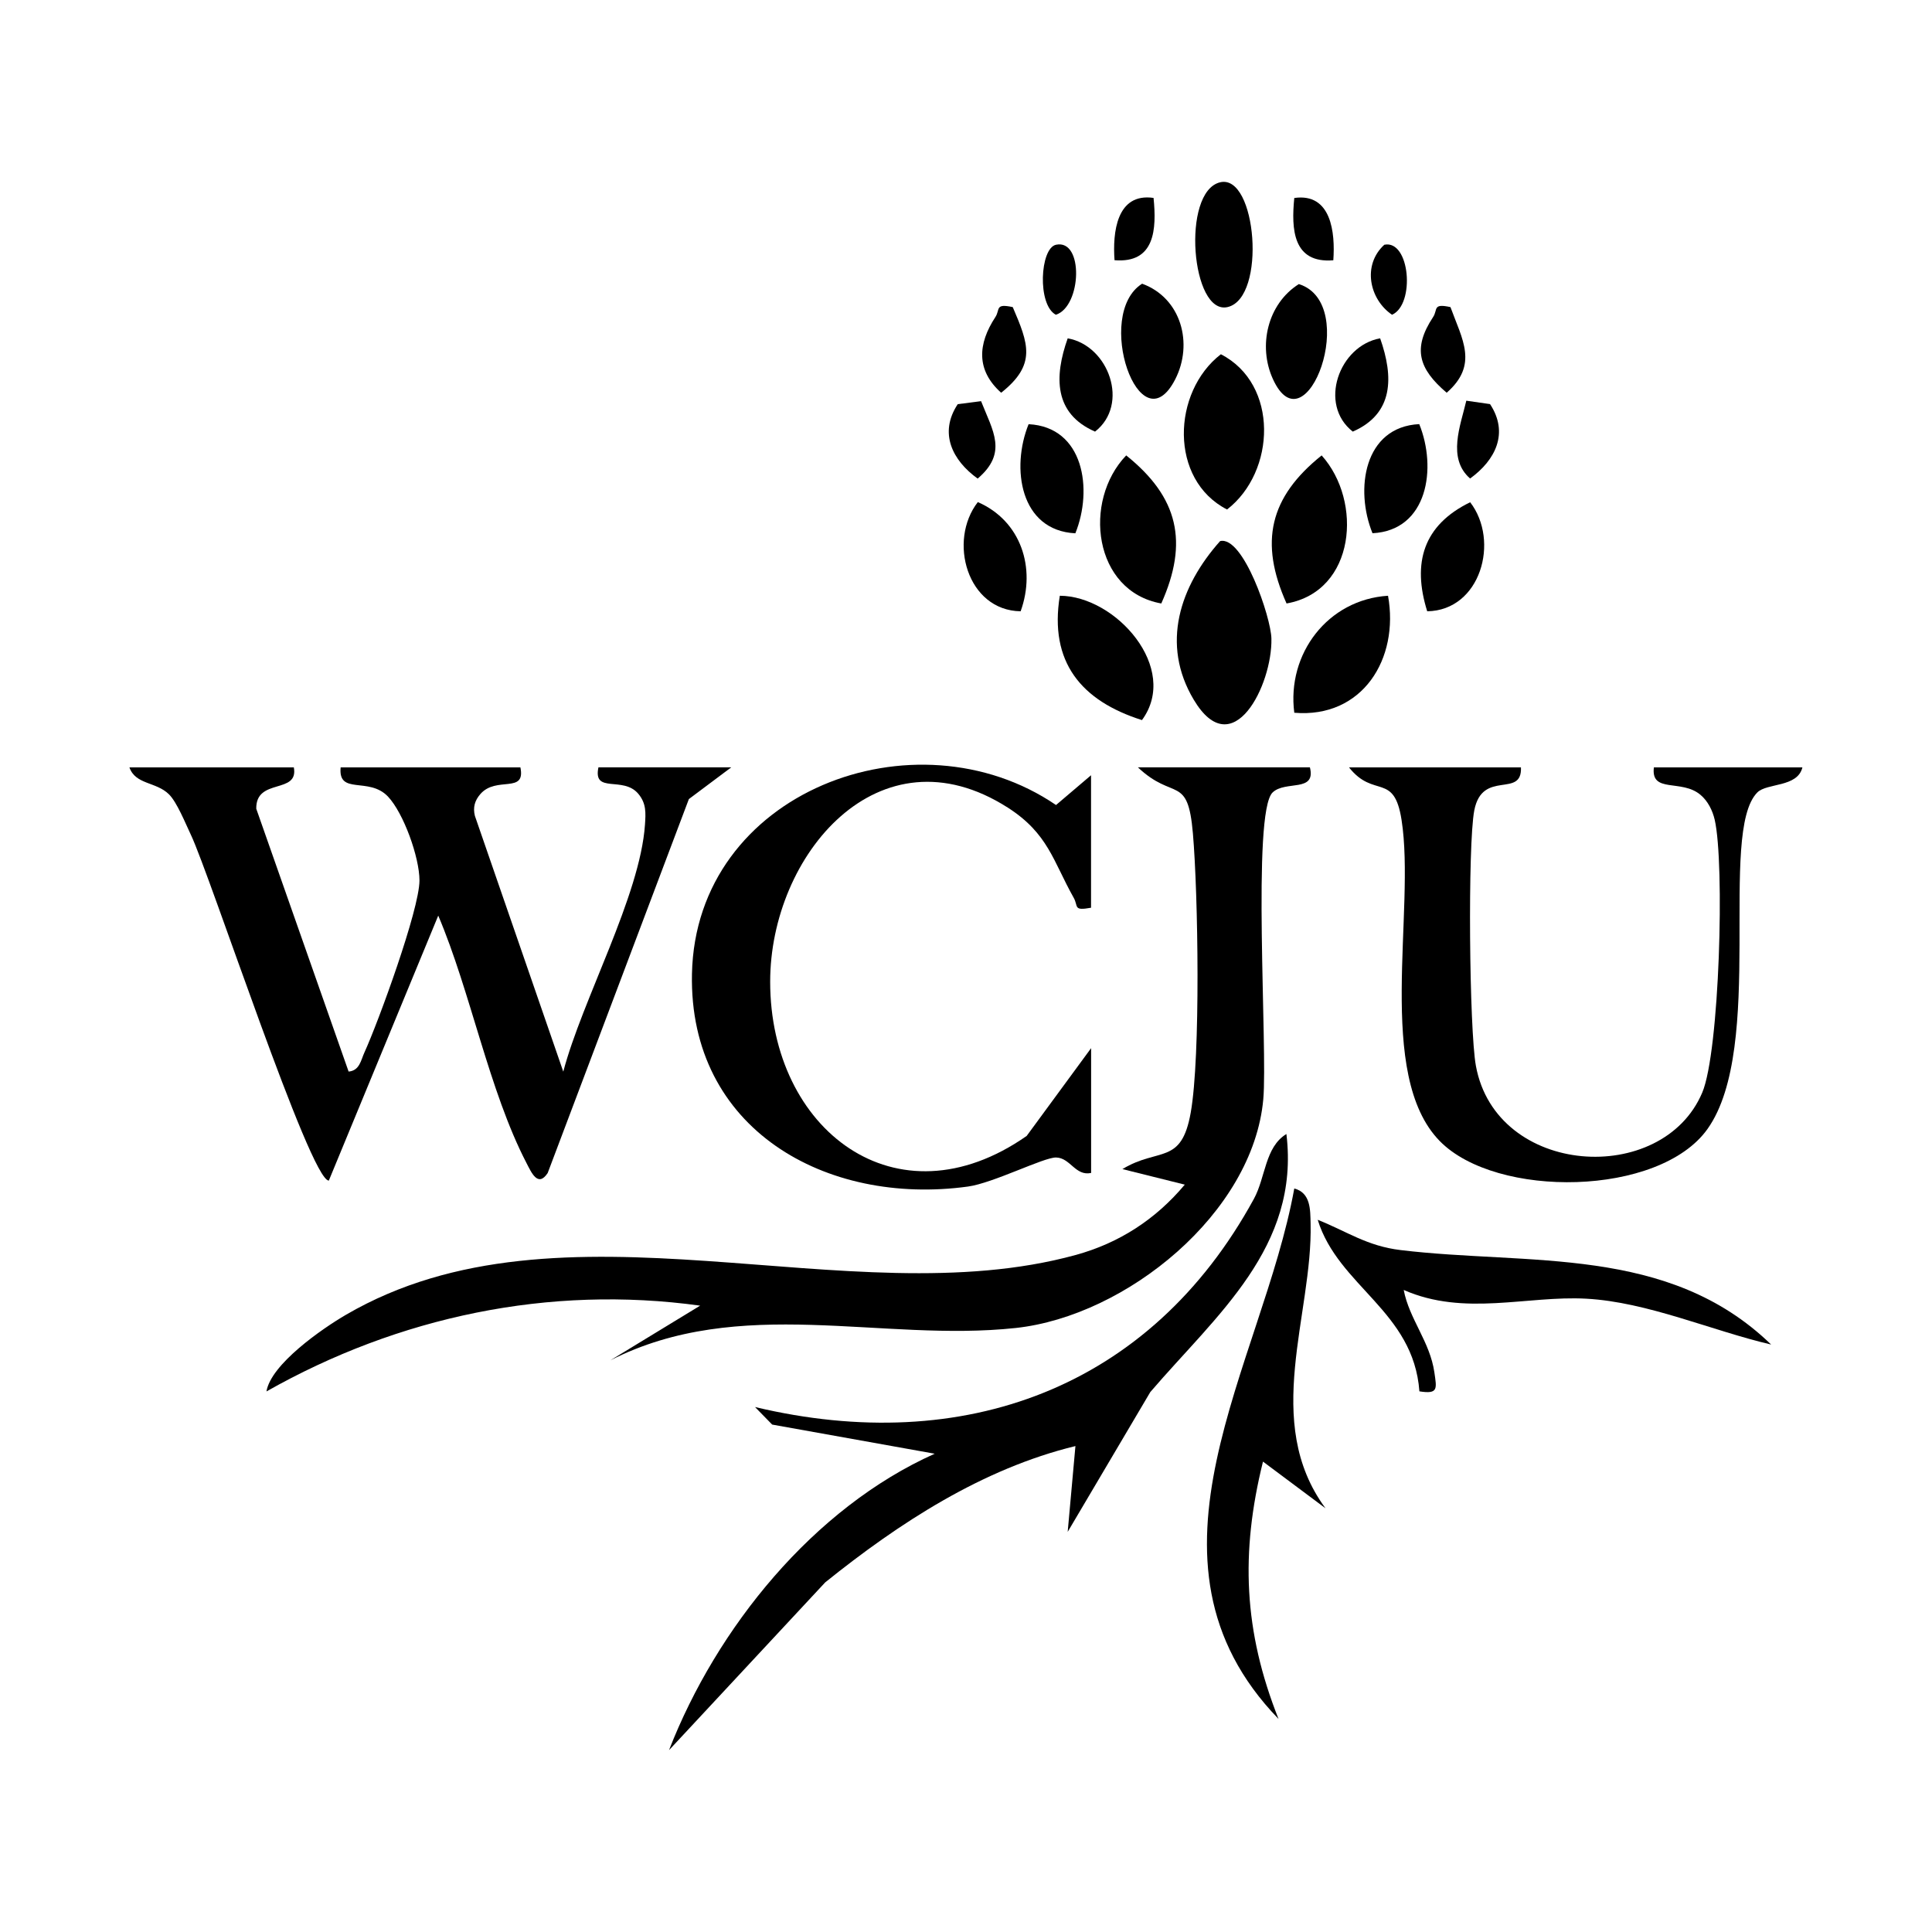 <?xml version="1.0" encoding="UTF-8"?>
<svg id="Layer_1" data-name="Layer 1" xmlns="http://www.w3.org/2000/svg" viewBox="0 0 250 250">
  <path d="M169.5,99.29c.83,3.3-3.18,1.66-4.83,3.26-2.7,2.62-.62,33.21-1.2,39.68-1.32,14.73-17.71,28.06-32.03,29.61-17.41,1.88-35.67-4.34-52.45,4.18l11.61-7.07c-19.55-2.7-39.04,1.43-56.12,11.1.58-3.52,7.18-8.11,10.29-9.92,28.04-16.34,64.92.35,94.4-7.73,5.67-1.55,10.4-4.64,14.14-9.11l-8.07-2.01c4.7-2.85,7.63-.46,8.84-7.31,1.29-7.27.96-28.29.28-36.14-.66-7.69-2.47-4.14-7.12-8.54h22.25Z"/>
  <path d="M38.02,99.29c.67,3.54-4.93,1.31-4.86,5.36l11.95,34.01c1.43-.12,1.59-1.48,2.05-2.48,1.81-3.97,7.11-18.47,7.12-22.24,0-3-2.05-8.72-4.08-10.87-2.48-2.61-6.47-.13-6.12-3.77h23.26c.71,3.47-3.12,1.08-5.18,3.45-.73.84-.98,1.73-.71,2.82l11.44,33.1c2.43-9.26,9.94-22.75,10.57-31.96.1-1.52.19-2.73-.86-3.99-1.97-2.36-5.9.06-5.16-3.43h17.19l-5.49,4.11-18.27,48.39c-1.27,1.92-2.12-.1-2.75-1.31-4.84-9.33-7.24-22.2-11.41-32l-14.16,34.29c-2.42-.02-15.36-39.51-17.85-44.75-.71-1.49-1.8-4.22-2.84-5.24-1.66-1.64-4.33-1.23-5.11-3.48h21.24Z"/>
  <path d="M196.81,99.29c.18,4.07-5,.21-6.04,5.58-.86,4.48-.65,28.37.21,33.05,2.62,14.34,24.13,15.67,29.29,3.46,2.24-5.29,2.92-29.64,1.61-35.31-.28-1.2-.88-2.41-1.83-3.21-2.46-2.1-6.45-.14-6.04-3.56h19.22c-.63,2.62-4.6,1.99-5.84,3.25-5.1,5.16,1.12,32.91-6.44,43.54-6.23,8.76-27.33,9.04-34.65,1.56-8.37-8.56-3.1-29.81-4.94-41.55-.97-6.23-3.57-2.72-6.8-6.8h22.25Z"/>
  <path d="M141.18,100.3v17.16c-2.36.43-1.61-.17-2.25-1.3-2.66-4.72-3.28-8.3-8.53-11.66-16.64-10.63-30.75,6.13-30.74,22.55,0,19.09,16.29,31.75,33.19,19.94l8.34-11.36v16.15c-2.04.44-2.68-1.96-4.53-2-1.58-.04-8.13,3.31-11.41,3.76-18.37,2.52-36.12-7.42-35.71-27.51.48-23.61,28.9-34.26,47.11-21.86l4.54-3.86Z"/>
  <path d="M138.16,198.21l1-11.09c-12.05,2.93-22.83,9.96-32.38,17.64l-20.21,21.71c6.17-15.84,18.67-31.32,34.38-38.36l-21.03-3.77-2.22-2.27c26.97,6.42,51.16-2.4,64.55-26.93,1.53-2.8,1.42-6.7,4.21-8.4,1.78,14.66-9.06,23.41-17.61,33.39l-10.69,18.09Z"/>
  <path d="M171.52,195.17l-8.09-6.04c-2.93,11.83-2.5,21.94,2.01,33.3-19.94-20.61-2.1-45.79,2.04-68.64,2.14.56,2.07,2.78,2.11,4.54.29,11.77-6.33,25.66,1.93,36.84Z"/>
  <path d="M229.17,173.98c-7.65-1.78-15.98-5.5-23.91-5.93-7.67-.42-15.75,2.33-23.62-1.13.72,3.78,3.4,6.69,3.97,10.68.3,2.1.53,2.83-1.94,2.44-.76-10.38-10.49-13.57-13.16-22.2,3.79,1.51,6.38,3.4,10.73,3.92,16.56,2,34.6-.69,47.93,12.21Z"/>
  <path d="M157.88,70.02c2.98-.74,6.59,9.86,6.64,12.62.13,5.97-5,16.34-10.04,7.92-4.32-7.22-1.8-14.7,3.4-20.54Z"/>
  <path d="M157.98,45.84c7.52,3.86,7.12,15.21.8,20.09-7.52-3.86-7.12-15.21-.8-20.09Z"/>
  <path d="M150.27,78.09c-8.79-1.57-10.2-13.26-4.54-19.16,6.76,5.42,8.09,11.23,4.54,19.16Z"/>
  <path d="M166.48,78.09c-3.55-7.93-2.22-13.74,4.54-19.16,5.33,5.93,4.41,17.58-4.54,19.16Z"/>
  <path d="M137.14,77.09c7.26.03,15.55,9.39,10.63,16.09-7.89-2.5-12.02-7.53-10.63-16.09Z"/>
  <path d="M179.61,77.09c1.47,8.16-3.31,15.88-12.13,15.14-.99-7.63,4.34-14.65,12.13-15.14Z"/>
  <path d="M157.88,23.59c4.72-1.14,6.04,14.92.99,16.14-4.72,1.14-6.04-14.92-.99-16.14Z"/>
  <path d="M147.79,36.71c5.07,1.85,6.65,7.76,4.28,12.38-4.57,8.89-10.57-8.4-4.28-12.38Z"/>
  <path d="M168.07,36.76c8.03,2.51.92,21.7-3.36,12.28-1.95-4.28-.69-9.73,3.36-12.28Z"/>
  <path d="M183.65,54.88c2.3,5.66,1.12,13.76-6.05,14.12-2.3-5.66-1.12-13.76,6.05-14.12Z"/>
  <path d="M139.15,69.01c-7.17-.36-8.34-8.46-6.05-14.12,7.17.36,8.34,8.46,6.05,14.12Z"/>
  <path d="M184.68,79.1c-1.96-6.27-.51-11.15,5.56-14.11,3.86,5.01,1.35,14.01-5.56,14.11Z"/>
  <path d="M132.07,79.1c-6.92-.1-9.43-9.12-5.54-14.13,5.59,2.43,7.56,8.54,5.54,14.13Z"/>
  <path d="M138.16,43.78c5.32.94,8.04,8.56,3.54,12.07-5.32-2.32-5.31-7.08-3.54-12.07Z"/>
  <path d="M178.59,43.78c1.76,4.99,1.77,9.75-3.54,12.07-4.5-3.51-1.78-11.12,3.54-12.07Z"/>
  <path d="M131.05,39.74c2.02,4.72,3.12,7.42-1.5,11.08-3.26-2.91-3.03-6.32-.75-9.79.64-.97-.09-1.8,2.25-1.29Z"/>
  <path d="M187.69,39.74c1.52,4.18,3.65,7.46-.49,11.08-3.64-3.1-4.44-5.73-1.76-9.79.64-.96-.1-1.81,2.25-1.29Z"/>
  <path d="M126.95,51.91c1.53,3.88,3.48,6.67-.44,10.02-3.28-2.36-5.05-5.9-2.58-9.63l3.02-.39Z"/>
  <path d="M189.74,51.85l3.07.44c2.47,3.74.7,7.26-2.58,9.63-3-2.62-1.23-6.88-.49-10.07Z"/>
  <path d="M149.27,25.61c.4,4.02.2,8.49-5.05,8.06-.26-3.56.25-8.75,5.05-8.06Z"/>
  <path d="M172.53,33.68c-5.24.43-5.45-4.04-5.05-8.06,4.8-.69,5.31,4.5,5.05,8.06Z"/>
  <path d="M179.13,31.67c3.33-.68,4.02,7.72,1,9.06-2.94-2-3.88-6.43-1-9.06Z"/>
  <path d="M136.65,31.67c3.61-.76,3.32,7.98-.02,9.06-2.43-1.27-2.06-8.62.02-9.06Z"/>
</svg>